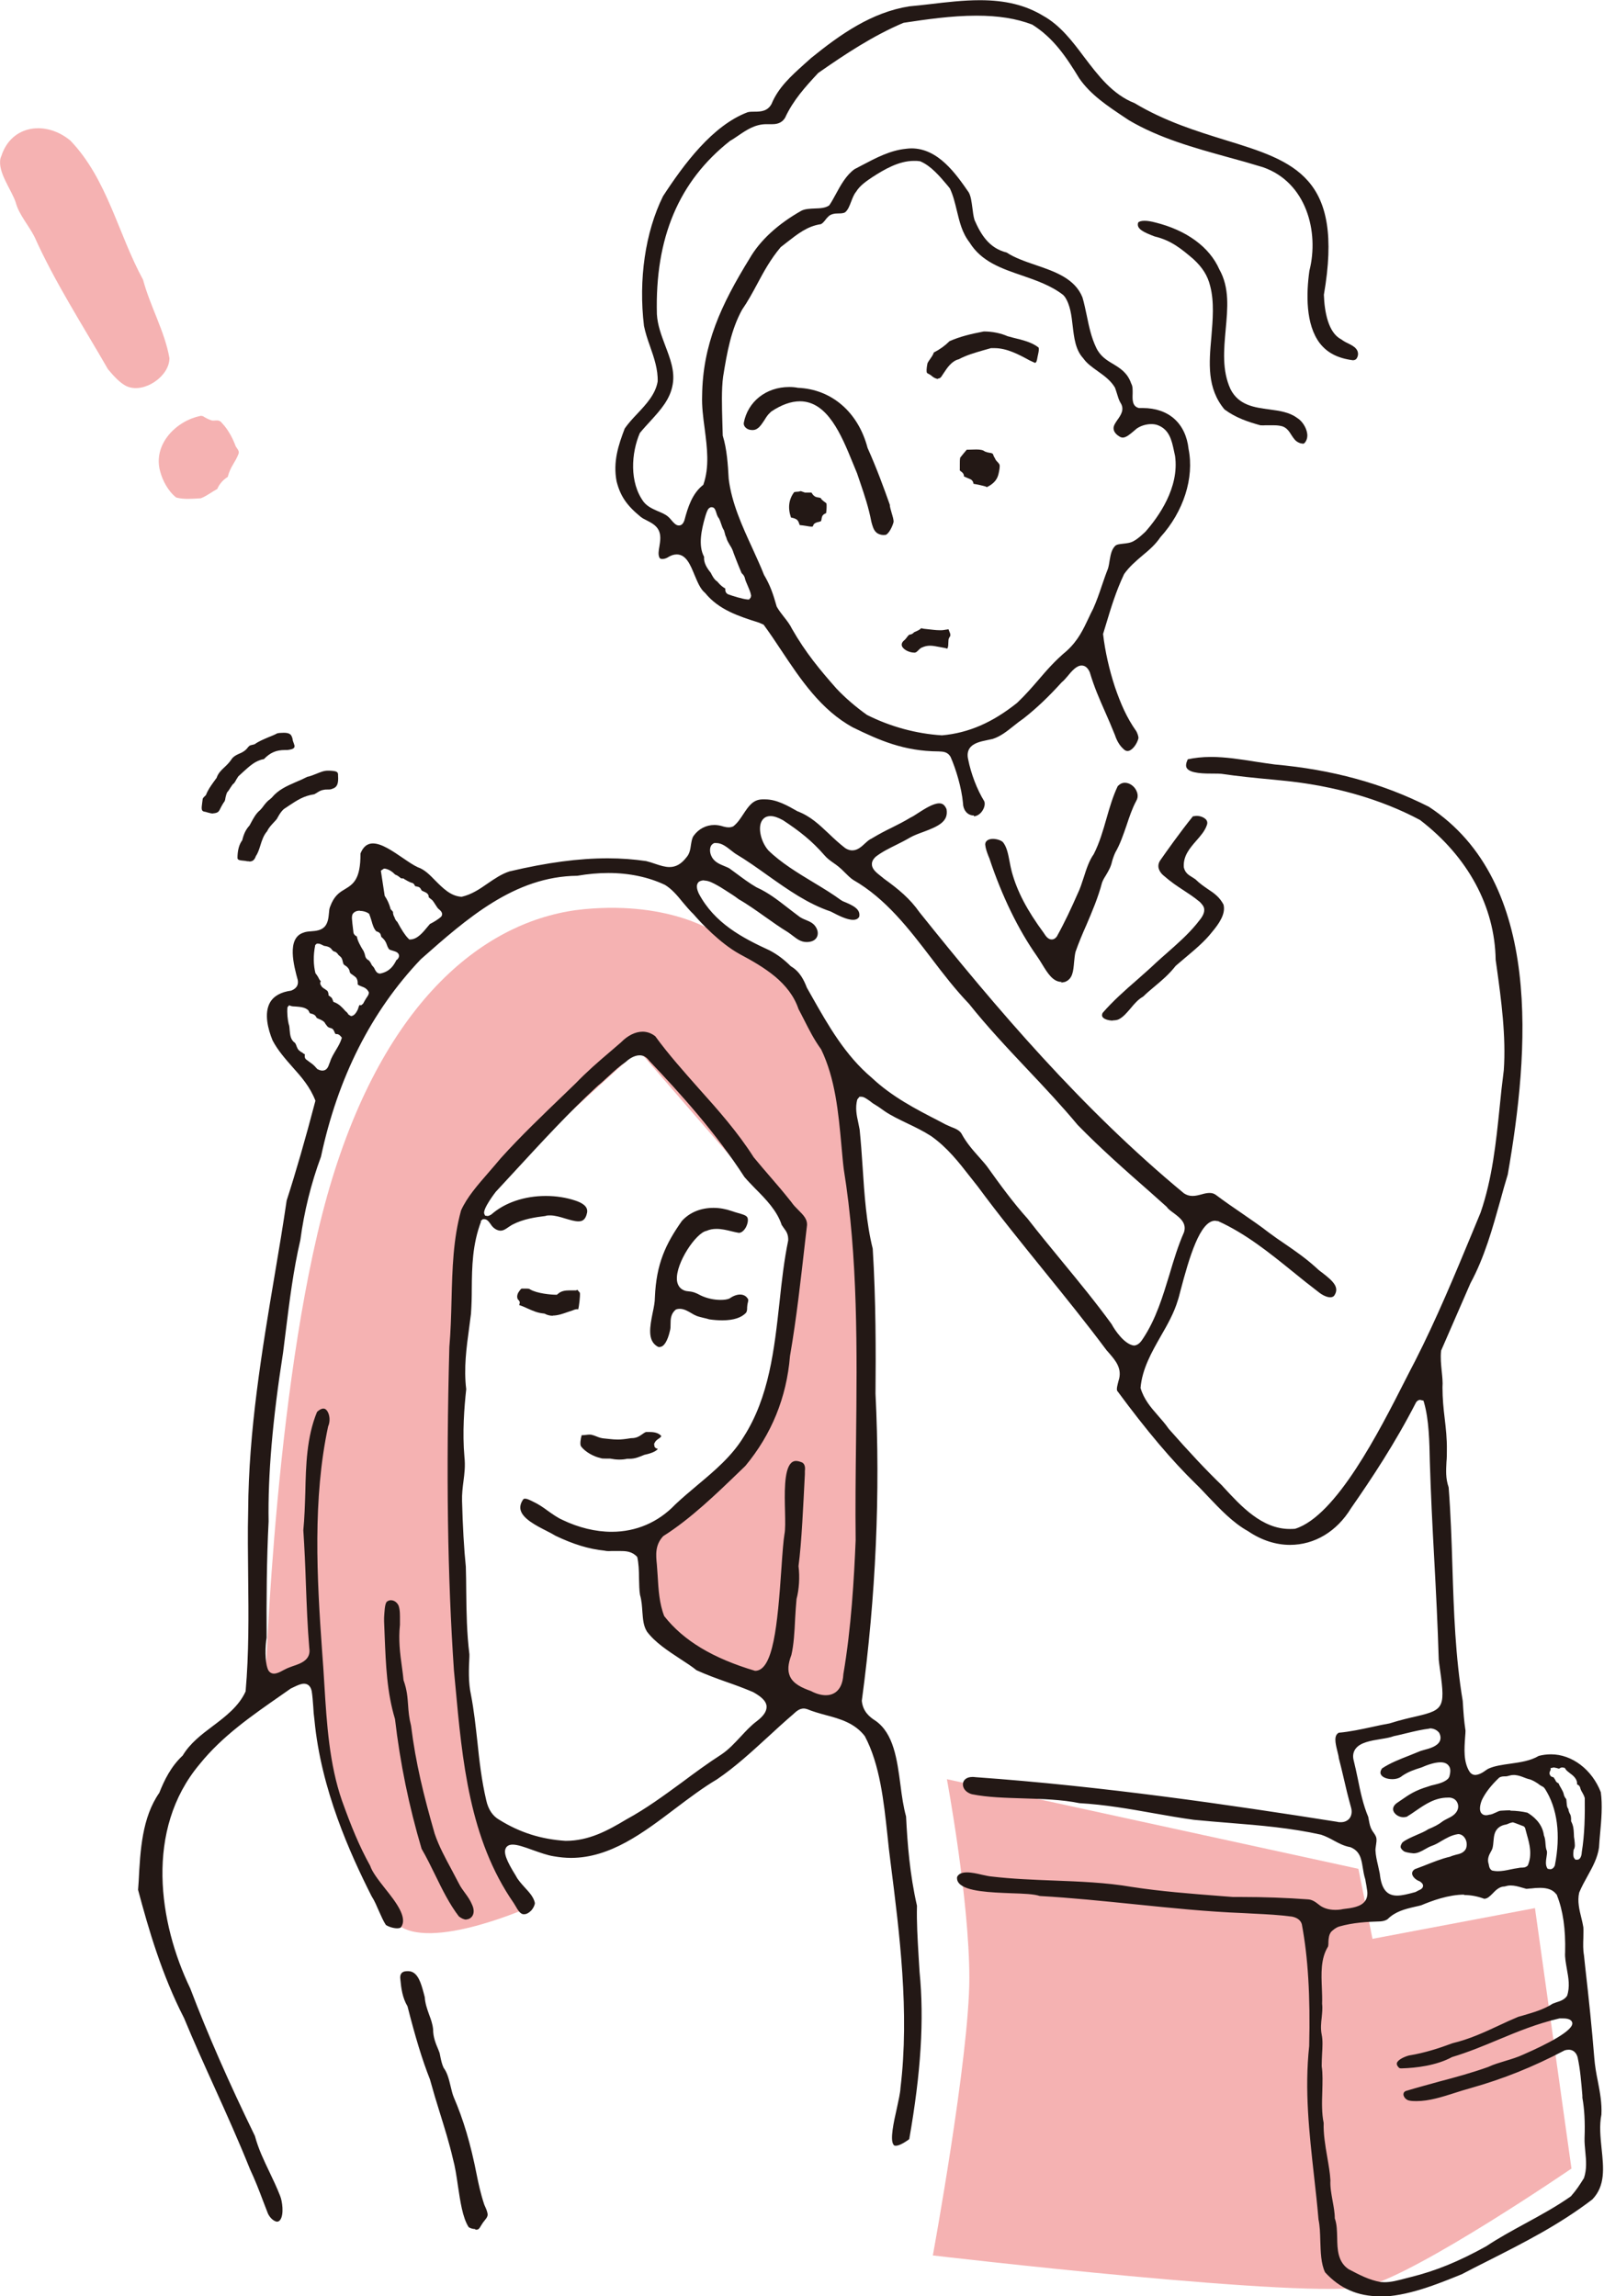 <?xml version="1.0" encoding="UTF-8"?>
<svg id="_レイヤー_2" data-name="レイヤー 2" xmlns="http://www.w3.org/2000/svg" viewBox="0 0 80.85 115.76">
  <defs>
    <style>
      .cls-1 {
        fill: #f5b2b2;
      }

      .cls-1, .cls-2 {
        fill-rule: evenodd;
      }

      .cls-2 {
        fill: #231815;
      }
    </style>
  </defs>
  <g id="_イラスト" data-name="イラスト">
    <g>
      <path class="cls-1" d="M47.73,89.7s1.13,6.07,1.13,10.02-1.84,13.98-1.84,13.98c0,0,19.2,2.26,21.88,1.55s10.31-5.93,10.31-5.93l-1.84-13.13-8.19,1.55-.71-3.53-20.75-4.52Z"/>
      <path class="cls-1" d="M13.38,84.85s.5-16.08,3.36-25.42,7.97-13.15,12.73-13.6c4.44-.41,6.71,1.26,6.71,1.26,0,0,5.23,3.24,5.73,5.98.5,2.74,2.37,17.7,1.62,25.17-.75,7.48-1.12,8.22-1.12,8.22l-9.1-3.61c-.5-.62-.5-5.48-.5-5.48,0,0,5.36-3.49,5.98-6.36s1.37-8.85,1.37-8.85l-7.98-9.22-8.22,7.48s-.97,11.78-.75,19.94c.37,13.71,3.36,15.83,3.36,15.83,0,0-5.36,2.37-6.73.62-1.37-1.74-3.74-8.1-3.74-8.6v-4.61l-2.74,1.25Z"/>
      <path class="cls-1" d="M.03,7.96c-.18.71.57,1.62.77,2.27.15.57.65,1.14.94,1.71,1.01,2.26,2.43,4.46,3.7,6.67.26.31.62.73.99.88.87.34,2.12-.54,2.11-1.44-.24-1.36-.97-2.6-1.33-3.95-1.26-2.31-1.8-5.07-3.66-7.01-1.22-1.02-2.97-.81-3.48.77l-.04.1Z"/>
      <path class="cls-1" d="M10.14,20.96c-1.27.24-2.46,1.46-2.06,2.83.11.41.38.96.8,1.29.4.11.83.06,1.24.04.29-.11.55-.32.83-.47.11-.25.28-.45.53-.61.13-.52.39-.74.55-1.18.04-.13-.09-.26-.15-.36-.13-.37-.38-.85-.68-1.16-.16-.22-.32-.12-.51-.14-.15-.04-.34-.14-.46-.22l-.1-.02Z"/>
      <path class="cls-2" d="M65.65,22.36c-.06,0-.14-.02-.21-.06-.15-.07-.24-.21-.34-.36-.11-.18-.24-.38-.47-.45-.11-.03-.24-.05-.41-.05h-.46c-.08.01-.15,0-.23,0-.61-.17-1.23-.37-1.81-.8-.89-1.07-.78-2.33-.66-3.66.07-.86.15-1.75-.06-2.56-.13-.53-.39-.94-.86-1.37-.59-.5-1.1-.93-1.94-1.13-.53-.2-.94-.38-.83-.7.04-.05.15-.09.32-.09s.37.04.52.08c1.6.39,2.76,1.25,3.25,2.37.52.92.42,1.95.32,3.04-.09,1.01-.19,2.05.24,2.99.41.82,1.2.93,1.96,1.03.52.07,1.01.14,1.39.42.27.16.48.5.52.8.02.14,0,.34-.15.49-.01,0-.05.02-.09.02Z"/>
      <path class="cls-2" d="M47.28,19.1c-.11,0-.24-.08-.32-.15-.04-.04-.1-.07-.15-.1-.04-.02-.08-.04-.09-.06-.02-.05-.03-.18.03-.48.03-.06.08-.14.14-.22.07-.1.14-.2.18-.32.31-.16.56-.34.79-.57.52-.23,1.05-.36,1.73-.49.44,0,.86.09,1.2.24l.3.08c.45.11.92.22,1.26.49.02.04.02.15-.02.32l-.03.14c-.04.25-.07.31-.14.31l-.26-.12c-.53-.29-1.14-.62-1.77-.62-.06,0-.12,0-.18,0l-.39.11c-.41.12-.84.24-1.23.45-.36.09-.58.42-.77.71l-.12.18c-.04.05-.09.08-.15.08Z"/>
      <path class="cls-2" d="M44.53,26.97c-.14,0-.3-.06-.38-.15-.12-.11-.18-.33-.23-.52-.14-.73-.34-1.32-.55-1.94l-.17-.5-.23-.56c-.56-1.37-1.26-3.07-2.65-3.07-.44,0-.93.17-1.45.52l-.08.08c-.1.09-.18.22-.26.35-.11.16-.21.33-.35.42-.09.07-.19.08-.26.08h0c-.14,0-.27-.05-.35-.14-.06-.06-.09-.14-.08-.22.2-1.07,1.12-1.81,2.29-1.81.15,0,.29.01.44.04,1.7.07,3.04,1.23,3.51,3.03.47,1.05.81,1.99,1.12,2.86,0,.12.06.29.1.44.05.17.1.33.09.44-.06.23-.22.55-.38.64-.02,0-.06.01-.11.01Z"/>
      <path class="cls-2" d="M49.7,24.53c-.17-.05-.44-.11-.63-.14-.01-.08-.05-.2-.2-.25l-.12-.05c-.06-.03-.11-.05-.16-.07,0-.15-.1-.22-.16-.26-.05-.04-.06-.05-.05-.11,0-.09,0-.17,0-.25,0-.12,0-.24.02-.33.07-.09.29-.36.33-.4h.11c.12,0,.24-.01.37-.01.21,0,.35.03.43.1.1.04.15.05.21.06.07.01.14.02.18.05.02.01.04.07.05.1.02.05.04.09.07.13.02.07.08.14.14.2.04.04.07.08.09.12.03.1-.01.29-.04.43-.06.31-.23.51-.54.68h-.03s-.01.03-.01.03l-.06-.02Z"/>
      <path class="cls-2" d="M40.94,26.55c-.1,0-.21-.02-.32-.04-.11-.02-.22-.03-.31-.04-.04-.12-.07-.2-.12-.25-.08-.08-.21-.11-.32-.13-.17-.49-.11-.92.16-1.28.02,0,.07-.02.15-.02.06,0,.11-.01.17-.03h.02s.2.07.2.07h.33c.05.07.08.13.14.17.05.05.14.07.22.08.03,0,.09.02.11.03.03.07.12.14.19.19.04.03.09.06.1.09.01.09.01.28-.02.48-.08.03-.18.08-.21.2,0,.02-.02.06-.02.1,0,.03-.02.09-.03.1-.02.02-.08.03-.11.04-.09.02-.19.04-.26.13h0s-.04.1-.04.1c0,0-.02,0-.04,0Z"/>
      <path class="cls-2" d="M49.09,41.11c-.36,0-.55-.32-.55-.62-.07-.78-.36-1.73-.62-2.32-.15-.28-.39-.28-.61-.29-1.75-.01-2.99-.56-4.32-1.21-1.61-.88-2.63-2.41-3.62-3.9-.29-.44-.58-.87-.88-1.28l-.23-.1c-1.04-.33-2.03-.65-2.72-1.5-.24-.19-.38-.55-.53-.9-.21-.51-.42-1.04-.9-1.04-.15,0-.3.05-.47.16-.09.05-.19.07-.26.07h0c-.08,0-.11-.03-.13-.05-.09-.16-.05-.37-.01-.6.04-.26.09-.56-.05-.82-.13-.24-.37-.36-.58-.47-.12-.06-.22-.11-.31-.18-.71-.58-1.03-1.05-1.22-1.79-.19-.99.09-1.83.41-2.67.16-.23.38-.48.63-.74.45-.48.92-.98,1.03-1.63.02-.6-.18-1.19-.38-1.76-.13-.36-.24-.7-.31-1.04-.28-2.33.06-4.72.96-6.54,1.05-1.61,2.49-3.56,4.26-4.23.1-.03.23-.03.36-.03.31,0,.65-.02.85-.39.34-.83.99-1.41,1.62-1.98l.38-.34c1.48-1.2,3.05-2.3,4.94-2.6.34-.03.69-.07,1.04-.11.83-.1,1.7-.2,2.52-.2,1.29,0,2.3.25,3.18.78.87.48,1.49,1.3,2.08,2.09.7.92,1.42,1.88,2.54,2.32,1.53.92,3.15,1.42,4.57,1.86,3.48,1.07,6,1.85,4.97,7.8.03.86.22,1.92.88,2.25.09.07.21.14.34.2.16.08.32.16.41.28.1.12.12.29.05.43-.03.07-.09.14-.22.14-.77-.1-1.29-.38-1.66-.85-.73-.95-.69-2.52-.53-3.66.5-1.96-.15-4.46-2.34-5.22-.59-.18-1.18-.35-1.78-.51-1.69-.47-3.44-.95-4.98-1.86l-.21-.14c-.84-.56-1.72-1.14-2.29-1.97-.66-1.08-1.29-2.03-2.37-2.71-.81-.31-1.72-.45-2.81-.45-1.27,0-2.55.19-3.68.36-1.54.65-2.97,1.6-4.3,2.53-.65.7-1.26,1.37-1.67,2.26-.13.21-.33.32-.63.32-.05,0-.09,0-.14,0-.06,0-.12,0-.17,0-.57,0-1,.29-1.41.57-.14.09-.27.19-.42.27-2.59,2.04-3.79,4.9-3.69,8.74.03.55.23,1.07.42,1.58.25.66.49,1.28.38,1.94-.12.76-.61,1.3-1.13,1.87-.18.2-.36.39-.53.6-.43,1-.54,2.49.2,3.48.21.25.47.35.71.46.19.08.37.15.52.28.05.04.11.11.16.17.12.14.23.27.38.27.13,0,.22-.09.28-.27.17-.64.39-1.35.95-1.78.32-.91.19-1.88.07-2.82-.08-.59-.15-1.15-.13-1.67.03-2.58.94-4.56,2.4-6.93.52-.9,1.42-1.73,2.61-2.4.18-.09.43-.1.67-.11.28-.01.54-.02.73-.16.13-.19.21-.35.3-.51.27-.5.55-1.01.97-1.31l.36-.19c.74-.39,1.44-.76,2.24-.84.09-.01.18-.02.27-.02,1.35,0,2.24,1.28,2.89,2.22.11.2.14.47.18.76.03.22.05.43.11.63.32.73.73,1.42,1.62,1.64.39.26.93.45,1.46.63.97.33,1.98.68,2.36,1.63.09.3.15.61.22.93.11.54.23,1.1.47,1.6.2.43.53.64.86.83.37.23.72.44.91.99.08.13.07.32.07.5-.01.29-.03.65.32.73h.19c1.31,0,2.17.77,2.31,2.07.29,1.45-.25,3.15-1.42,4.44-.25.37-.56.64-.9.92-.33.28-.67.57-.93.94-.42.89-.66,1.7-.92,2.56l-.14.46c.1.87.31,1.8.6,2.68.29.84.59,1.54,1.08,2.23.03.06.12.25.1.36-.08.3-.33.63-.55.63-.07,0-.15-.04-.22-.12-.17-.15-.32-.4-.41-.68-.18-.45-.34-.82-.5-1.18-.29-.66-.54-1.22-.77-1.99-.1-.23-.24-.34-.41-.34-.26,0-.5.28-.72.55-.1.12-.21.24-.28.29-.67.74-1.28,1.32-1.93,1.83-.16.11-.33.24-.49.37-.34.27-.66.53-1.06.66-.08.02-.18.04-.28.06-.34.07-.72.15-.9.43-.09.15-.11.33-.06.54.14.72.45,1.53.81,2.11.05.12.02.3-.08.46-.1.17-.26.28-.42.3h-.02ZM46.07,8.11c-.76,0-1.48.42-2.1.82-.28.19-.63.42-.82.74-.11.13-.18.32-.25.5-.08.21-.16.42-.3.53-.07.05-.2.06-.33.06-.19,0-.41.02-.55.19-.03.03-.08.08-.12.14-.07.09-.14.17-.22.21-.69.1-1.18.5-1.71.91l-.32.25c-.52.62-.86,1.25-1.19,1.87-.23.43-.47.87-.76,1.29-.55,1.01-.75,2.12-.95,3.36-.09.65-.06,1.53-.04,2.3l.02.68c.21.68.26,1.45.3,2.18.15,1.22.68,2.38,1.2,3.51.2.45.41.89.58,1.33.31.52.46.96.64,1.6.11.19.23.35.35.5.16.2.32.41.42.62.69,1.21,1.42,2.08,2.24,3.01.43.46.99.94,1.54,1.33,1.19.6,2.5.95,3.78,1.03,1.34-.12,2.54-.64,3.79-1.64.41-.39.74-.77,1.06-1.14.41-.48.84-.98,1.44-1.48.58-.53.83-1.08,1.11-1.67.07-.15.14-.3.22-.45.17-.38.3-.75.43-1.14.1-.29.2-.59.32-.89.04-.14.06-.27.08-.4.05-.28.09-.54.27-.73.08-.09.24-.1.4-.12.19-.02.4-.04.57-.15.2-.11.4-.3.57-.46.66-.75,1.71-2.22,1.49-3.81-.02-.1-.04-.19-.06-.28-.11-.51-.23-1.08-.85-1.29-.1-.03-.19-.04-.29-.04-.25,0-.53.08-.74.23l-.14.12c-.18.15-.38.33-.56.33h0s-.1-.01-.14-.04c-.14-.08-.31-.22-.32-.41-.01-.15.09-.29.2-.45.17-.24.37-.53.14-.87-.07-.12-.12-.28-.17-.45-.03-.11-.07-.21-.1-.3-.22-.37-.55-.6-.87-.83-.28-.2-.55-.39-.73-.65-.39-.42-.46-1.03-.53-1.62-.06-.53-.12-1.07-.4-1.48l-.08-.09c-.6-.47-1.35-.73-2.07-.98-1.06-.36-2.06-.71-2.65-1.67-.38-.49-.5-1.03-.64-1.6-.09-.37-.18-.76-.35-1.12l-.12-.15c-.39-.46-.83-.99-1.38-1.22-.12-.02-.19-.02-.27-.02ZM35.81,25.58c-.13.04-.18.21-.24.39l-.03.1c-.18.63-.36,1.43-.05,2-.03.3.15.58.34.81.07.15.17.34.33.44l.05.06c.08.09.19.2.35.29-.01.09,0,.22.14.29.25.09.73.24.98.26h.08s.08-.1.08-.1l.02-.09c-.02-.16-.1-.33-.17-.5-.06-.14-.13-.29-.15-.41-.04-.12-.11-.18-.16-.23-.12-.29-.2-.48-.28-.69-.05-.14-.11-.27-.16-.43-.05-.13-.11-.23-.17-.32-.07-.12-.13-.22-.16-.35-.04-.08-.06-.14-.07-.2-.02-.06-.03-.12-.05-.17-.07-.1-.1-.21-.14-.32-.03-.1-.07-.2-.11-.28-.07-.07-.11-.2-.13-.27-.05-.15-.09-.29-.23-.29h-.06Z"/>
      <path class="cls-2" d="M46.09,32.9c-.27,0-.57-.16-.63-.34-.03-.1.01-.2.14-.3.05-.05.08-.09.11-.13.06-.08.11-.14.15-.14.11-.01.17-.07.22-.12.1-.05.25-.09.35-.2.07.02.2.04.34.05.2.02.4.05.58.05,0,0,.11,0,.11,0,.08,0,.16-.02.23-.03.05,0,.1-.02.12-.02,0,.02.07.17.09.24v.1s-.08.1-.09.19c0,.05-.01.11-.01.17,0,.11-.01.24-.06.28-.04-.02-.12-.04-.2-.05-.06-.01-.11-.02-.16-.03-.21-.04-.36-.07-.5-.07s-.27.03-.38.08c-.08.02-.15.09-.21.15-.07.07-.11.11-.18.12h-.03Z"/>
      <path class="cls-2" d="M10.75,41.01c-.09,0-.18-.02-.28-.05-.06-.02-.13-.04-.2-.05-.12-.04-.12-.14-.08-.43l.02-.15c0-.09.04-.12.1-.18l.07-.07c.11-.28.24-.45.38-.65l.16-.22c.07-.22.22-.37.38-.52.12-.11.24-.23.34-.37.12-.21.32-.28.54-.38.17-.09.23-.16.29-.23.03-.04.05-.07.09-.1.03-.03.09-.05.15-.06.05-.01.1-.02.14-.04.17-.13.44-.24.67-.34.17-.07.33-.13.45-.2l.11-.02c.07,0,.15-.01.23-.01.16,0,.26.03.32.08.07.06.1.16.12.25,0,.06.03.12.05.18.03.08.06.16.04.21-.03.1-.19.13-.36.15h-.12c-.44,0-.74.13-1.06.46-.41.06-.72.35-1.03.63-.09.08-.17.16-.26.24l-.1.16c-.06.11-.1.19-.18.24l-.11.16c-.06.1-.11.18-.17.24-.05.11-.06.18-.08.25-.01.08-.03.18-.06.22-.07.09-.12.19-.17.28-.05.1-.09.2-.16.25-.07.04-.15.06-.23.06h0Z"/>
      <path class="cls-2" d="M12.56,43.42c-.06,0-.11,0-.18-.02-.35-.03-.39-.05-.41-.14,0-.38.08-.69.24-.9.08-.33.18-.54.37-.75l.07-.13c.13-.24.25-.47.46-.64.08-.08.13-.15.18-.22.1-.13.2-.25.32-.33l.09-.08c.32-.39.74-.58,1.2-.78.2-.08.39-.17.59-.27.13-.02.29-.09.45-.15.2-.08.38-.16.58-.16h.1c.37.02.43.06.42.25.03.41-.05.59-.28.66-.08.04-.15.04-.24.04-.07,0-.15,0-.22.02-.14.02-.24.09-.32.14-.05.03-.1.06-.14.08-.53.08-.86.3-1.24.55l-.27.18c-.13.1-.22.24-.3.38l-.08.14c-.05.06-.11.13-.17.19-.12.13-.24.26-.32.43-.17.19-.26.46-.34.72-.06.19-.12.38-.22.52-.07.2-.16.28-.34.28h0Z"/>
      <path class="cls-2" d="M53.51,49.5c-.44,0-.71-.45-.98-.89-.09-.15-.18-.29-.27-.42-.93-1.32-1.76-3.02-2.39-4.92l-.05-.12c-.07-.18-.14-.37-.16-.57,0-.23.22-.29.39-.29s.39.06.5.16c.2.24.27.62.34.99.03.17.07.35.11.51.27.99.77,1.94,1.61,3.08.09.14.21.33.4.33.1,0,.19-.05.26-.15.4-.72.73-1.43,1.05-2.16.12-.24.21-.53.31-.83.13-.41.27-.84.5-1.16.29-.57.47-1.19.64-1.79.16-.56.33-1.14.57-1.64.12-.12.23-.17.36-.17.21,0,.44.14.56.36.06.11.15.33.01.56-.21.39-.35.82-.49,1.24-.16.46-.32.94-.56,1.35-.07.15-.13.32-.17.47-.06.27-.17.45-.28.64-.08.13-.16.25-.22.41-.2.76-.5,1.46-.79,2.14-.2.45-.39.9-.55,1.36-.04.17-.05.34-.07.51-.04.46-.07.85-.46,1-.06.01-.13.03-.19.03Z"/>
      <path class="cls-2" d="M56.1,51.45c-.24,0-.47-.08-.53-.19-.01-.02-.05-.08.01-.2.51-.59,1.13-1.14,1.74-1.67.31-.28.63-.55.93-.84.18-.17.37-.33.56-.5.52-.46,1.06-.93,1.51-1.48l.07-.09c.14-.17.32-.39.31-.62,0-.17-.13-.29-.22-.39-.34-.28-.6-.44-.84-.6-.32-.21-.61-.4-1-.74-.21-.18-.36-.47-.15-.77.28-.4,1-1.42,1.64-2.21.06,0,.12-.02.19-.02.2,0,.4.09.49.21.05.08.06.16.02.26-.1.29-.31.53-.53.78-.33.38-.67.77-.63,1.34.06.28.24.39.42.5.06.04.12.07.18.12.2.2.41.34.61.48.32.21.59.4.79.78.12.46-.21.95-.59,1.4-.35.45-.86.88-1.35,1.29-.16.13-.31.27-.47.4-.33.42-.67.71-1.04,1.02-.2.17-.41.34-.6.53-.24.13-.44.36-.63.59-.19.22-.36.43-.59.55-.07.04-.19.06-.32.06h0Z"/>
      <path class="cls-2" d="M33.26,67.91s-.08,0-.12-.03c-.52-.3-.38-1.01-.24-1.71.06-.28.11-.54.11-.77.07-1.7.55-2.7,1.36-3.85.4-.44.96-.66,1.6-.66.31,0,.62.06.91.16.11.04.22.07.32.1.21.06.41.11.47.22.06.11.02.34-.09.53-.1.16-.22.25-.34.25-.13-.02-.24-.05-.37-.08-.24-.06-.5-.12-.75-.12-.19,0-.35.03-.51.1-.53.1-1.55,1.62-1.49,2.47.03.35.25.56.6.58.25.02.4.1.59.2.33.16.7.23,1.01.23.18,0,.33-.02.45-.07.18-.13.37-.2.53-.2s.29.06.38.19c.05.06.04.1.02.2-.03.09-.03.17-.04.25,0,.1,0,.19-.05.27-.22.25-.63.39-1.2.39-.23,0-.46-.02-.66-.05-.09-.03-.18-.05-.27-.07-.11-.03-.22-.05-.36-.1-.08-.03-.17-.08-.27-.14-.17-.1-.37-.22-.58-.22-.07,0-.15.01-.21.04-.25.21-.26.48-.26.72,0,.12,0,.24-.03.34-.12.53-.31.82-.51.82h0Z"/>
      <path class="cls-2" d="M27.87,66.33c-.16,0-.3-.04-.43-.11-.35-.03-.58-.14-.83-.25-.14-.06-.28-.13-.44-.18l.03-.12c0-.08-.07-.14-.1-.17-.06-.13-.02-.25.02-.33.1-.15.14-.21.19-.21h.2c.13,0,.17.01.21.04.35.21,1.07.27,1.3.27h.05l.05-.04c.16-.15.36-.18.61-.18h.19s.12,0,.12,0l.07-.03s.02.04.04.06c.03.03.07.07.08.1.02.13-.04.69-.09.84,0-.01,0-.02-.03-.02-.02,0-.04,0-.06,0-.06.01-.13.03-.19.06-.07.02-.15.05-.24.08-.25.09-.51.18-.76.18h0Z"/>
      <path class="cls-2" d="M31.21,73.58c-.15,0-.3-.02-.46-.05,0,0-.21,0-.22,0-.13,0-.2,0-.27-.03-.33-.07-.78-.31-.98-.6-.05-.08-.02-.36.04-.55.02,0,.03,0,.05,0,.1,0,.24-.03.35-.03.07,0,.11.01.13.02.09.02.15.05.21.07.12.05.25.1.44.11l.19.02c.18.02.31.03.45.03.18,0,.36-.02.67-.07h.02c.26,0,.4-.1.53-.19.06-.04.12-.09.2-.12,0,0,.13,0,.2,0,.27,0,.46.07.57.2,0,.05-.08.1-.12.13-.08.05-.17.12-.21.21l-.03.06.02.14c.04.07.11.1.17.11-.13.18-.54.27-.68.3-.25.1-.45.2-.76.2h-.11c-.13.03-.26.04-.39.04Z"/>
      <path class="cls-2" d="M23.51,96.77c-.12,0-.25-.06-.38-.16-.47-.61-.84-1.36-1.19-2.08-.22-.45-.44-.9-.69-1.33-.64-2.16-1.08-4.31-1.34-6.54-.41-1.36-.46-2.72-.52-4.16l-.03-.77v-.18c.02-.3.03-.67.13-.8.08-.06.14-.08.21-.08.16,0,.31.1.39.27.08.23.07.48.07.75v.22c-.08.75,0,1.42.1,2.13.03.22.06.44.08.66.18.5.2.87.23,1.26.02.32.05.65.15,1.04.23,1.87.64,3.53,1.19,5.44.22.65.54,1.23.84,1.79.13.24.26.49.39.74.09.18.2.32.3.46.14.19.26.36.36.6.1.22.1.43,0,.57-.07.1-.18.16-.3.16h0Z"/>
      <path class="cls-2" d="M73.41,94.4c.06-.01.13-.02.19-.02.03,0,.05,0,.08,0-.09.01-.19.03-.27.05v-.04Z"/>
      <path class="cls-2" d="M69.55,115.76c-1.12,0-2.02-.4-2.76-1.21-.21-.44-.22-1.03-.24-1.59-.01-.38-.02-.74-.09-1.07-.06-.71-.14-1.43-.22-2.14-.25-2.25-.49-4.38-.25-6.61.06-2.54-.06-4.48-.37-6.13-.04-.15-.16-.32-.49-.39-.67-.09-1.31-.12-1.93-.15l-.56-.03c-1.81-.07-3.64-.26-5.41-.44-1.58-.16-3.22-.33-4.82-.42-.28-.1-.83-.12-1.46-.14-1-.04-2.24-.08-2.61-.5-.08-.09-.11-.19-.1-.31.06-.15.22-.24.5-.24.23,0,.51.06.76.12.19.04.36.08.5.09,1.02.12,2.07.16,3.09.2,1.31.05,2.66.1,3.94.32,1.49.23,2.94.34,4.47.46l.65.05h.44c1.12,0,2.24.04,3.33.12.21.01.36.11.55.26.2.17.49.27.83.27.13,0,.27-.01.39-.04.44-.05.91-.11,1.12-.41.11-.15.14-.36.09-.6-.01-.11-.04-.24-.06-.36l-.02-.12c-.07-.22-.1-.42-.13-.6-.07-.43-.13-.83-.62-1.03-.33-.06-.57-.19-.83-.33-.2-.11-.41-.22-.65-.3-1.52-.34-3.07-.47-4.57-.59-.62-.05-1.23-.1-1.84-.16-.66-.09-1.34-.21-2.02-.33-1.23-.22-2.49-.44-3.75-.51-.88-.18-1.86-.21-2.82-.24-.93-.03-1.8-.05-2.6-.21-.35-.1-.48-.35-.45-.55.02-.15.16-.32.47-.32.05,0,.1,0,.16.01,6.46.46,12.84,1.4,18.23,2.25.06.02.13.02.19.02.18,0,.33-.07.43-.19.11-.14.14-.34.08-.55-.15-.54-.27-1.03-.38-1.52-.08-.33-.15-.65-.24-.98,0-.08-.04-.2-.07-.34-.11-.44-.18-.79.07-.93.56-.05,1.12-.17,1.72-.3.27-.06.55-.12.84-.17.57-.18,1.02-.28,1.37-.36,1.45-.34,1.44-.47,1.13-2.68l-.02-.18c-.05-1.71-.14-3.45-.23-5.12-.09-1.63-.17-3.25-.22-4.89-.02-.95-.04-2.08-.29-2.94l-.03-.1-.17-.04c-.07,0-.14.04-.2.12-1.06,2.07-2.25,3.86-3.28,5.34-.72,1.18-1.84,1.85-3.08,1.85-.72,0-1.45-.24-2.11-.69-.76-.42-1.4-1.1-2.02-1.75-.21-.22-.41-.44-.62-.64-1.21-1.18-2.47-2.67-3.96-4.69-.04-.1.02-.3.07-.5.21-.62-.17-1.04-.47-1.39l-.14-.16c-.99-1.33-2.09-2.69-3.15-4-1.13-1.4-2.3-2.84-3.33-4.24-.14-.17-.27-.35-.41-.52-.56-.72-1.14-1.46-1.95-2.03-.39-.25-.8-.45-1.2-.64-.41-.2-.8-.38-1.15-.62,0,0-.33-.24-.44-.3-.09-.05-.18-.11-.26-.18-.21-.15-.34-.24-.46-.24h-.1l-.11.14c-.11.42-.03.8.05,1.16.02.12.05.24.07.35.06.6.11,1.25.15,1.89.09,1.4.19,2.84.51,4.12.16,2.55.16,5.25.14,7.31.25,5,.02,10.2-.69,15.48.05.55.41.83.68,1,.93.64,1.1,1.97,1.27,3.26.07.56.15,1.1.28,1.57.07,1.39.19,2.93.55,4.5-.02.84.03,1.65.08,2.51l.05.82c.24,2.41.07,5.09-.52,8.44-.37.27-.57.33-.68.33-.07,0-.09-.02-.11-.05-.19-.24.01-1.15.16-1.81.09-.42.18-.81.19-1.06.46-3.8-.05-7.81-.5-11.35-.06-.44-.11-.91-.16-1.4-.18-1.67-.38-3.56-1.14-4.98-.51-.66-1.25-.87-1.97-1.06-.33-.09-.65-.18-.94-.3-.07-.02-.12-.03-.16-.03-.22,0-.37.13-.53.28-.43.37-.86.76-1.28,1.15-.81.74-1.64,1.51-2.57,2.14-.71.42-1.41.95-2.1,1.47-1.61,1.22-3.28,2.49-5.26,2.49-.28,0-.57-.03-.86-.08-.33-.05-.71-.19-1.08-.32-.41-.15-.76-.27-1-.27-.2,0-.3.09-.34.17-.13.23.02.63.5,1.4.11.22.29.41.46.6.23.25.44.48.5.77,0,.1-.07.26-.19.39-.11.11-.23.18-.35.18-.04,0-.07,0-.11-.02-.12-.05-.22-.21-.31-.37-.04-.06-.07-.12-.11-.18-2.23-3.22-2.59-7.17-2.94-10.99l-.07-.74c-.32-4.72-.4-9.9-.23-16.29.07-.81.09-1.6.11-2.38.04-1.57.08-3.05.48-4.51.3-.67.84-1.28,1.35-1.87.22-.25.44-.51.65-.76,1.01-1.12,2.12-2.18,3.2-3.22l.58-.56c.55-.57,1.11-1.06,1.71-1.57l.57-.49c.33-.34.72-.54,1.09-.54.23,0,.45.08.64.23.66.91,1.44,1.78,2.19,2.63.97,1.08,1.97,2.21,2.77,3.47.33.4.59.7.84.99.35.4.67.78,1.06,1.27.1.15.23.28.36.41.24.24.44.44.43.74l-.09.77c-.22,1.93-.44,3.94-.77,5.84-.17,2.09-.93,3.95-2.25,5.54l-.28.27c-1.16,1.12-2.48,2.4-3.86,3.27-.42.45-.37.95-.32,1.44l.02.28.02.28c.04.68.08,1.39.33,2.03.97,1.24,2.46,2.13,4.58,2.76h0c.91,0,1.13-2.26,1.33-5.2.05-.75.1-1.39.15-1.68.05-.24.04-.66.03-1.15-.02-.87-.06-2.07.3-2.44.07-.07.15-.11.25-.11.09,0,.2.03.32.08.11.07.16.21.13.42v.17c-.08,1.53-.16,3.43-.32,4.63.07.55.03,1.17-.1,1.66-.03.31-.05.64-.07.98-.03.66-.07,1.34-.19,1.84-.17.45-.2.79-.07,1.08.17.38.61.58,1.06.74.26.14.52.21.75.21.25,0,.83-.1.88-1.06.4-2.34.54-4.84.62-6.76-.02-1.68,0-3.35.02-5.03.05-4.53.1-9.22-.62-13.67-.05-.4-.08-.81-.12-1.22-.15-1.65-.31-3.35-1.02-4.82-.37-.51-.61-1-.85-1.47-.1-.19-.19-.38-.29-.56-.45-1.34-1.72-2.11-2.98-2.78-.99-.55-1.95-1.58-2.31-2-.2-.19-.37-.4-.55-.61-.26-.32-.53-.65-.89-.87-.82-.39-1.8-.6-2.85-.6-.52,0-1.05.05-1.57.14-3.16.03-5.56,2.15-7.89,4.21-2.5,2.63-4.18,5.96-5.03,9.95-.5,1.35-.85,2.77-1.04,4.2-.35,1.5-.55,3.09-.74,4.63l-.13,1.04c-.53,3.38-.77,6.17-.73,8.52-.1,1.93-.11,3.96-.1,5.86-.07.39-.1,1.21.07,1.61.06.13.17.2.3.2.15,0,.31-.08.47-.17l.1-.05c.11-.06.25-.11.39-.16.39-.13.92-.31.82-.91-.09-1.06-.13-2.15-.17-3.21-.03-.91-.07-1.82-.13-2.73.06-.61.08-1.27.1-1.9.03-1.38.07-2.8.59-4.06.1-.1.22-.17.32-.17s.16.07.2.13c.13.2.15.53.04.77-.78,3.64-.57,7.62-.3,11.38.04.54.08,1.08.11,1.63.12,1.97.25,4.02.89,5.86.46,1.28.86,2.27,1.42,3.28.1.31.41.71.74,1.13.56.7,1.18,1.5.8,1.98,0,0-.05.04-.18.04-.19,0-.44-.08-.57-.17-.12-.18-.23-.43-.35-.7-.11-.25-.22-.52-.37-.75-1.07-2.12-2.55-5.37-2.88-8.89-.03-.21-.05-.44-.06-.67-.02-.27-.04-.55-.08-.79-.07-.3-.25-.36-.39-.36-.15,0-.32.08-.47.15-.07.03-.13.06-.19.09l-.5.35c-1.45,1.01-2.96,2.05-4.1,3.47-2.77,3.3-2.06,8-.47,11.3.87,2.29,1.94,4.73,3.26,7.44.18.67.45,1.22.73,1.81.18.38.37.77.54,1.21.11.26.2.93.01,1.2-.05.07-.1.1-.18.1-.18-.04-.34-.2-.44-.4l-.24-.62c-.21-.56-.42-1.1-.67-1.63-.56-1.4-1.19-2.8-1.8-4.15-.52-1.15-1.04-2.3-1.52-3.46-1.12-2.18-1.79-4.48-2.32-6.47l.03-.42c.08-1.58.17-3.22,1.04-4.47.25-.63.58-1.32,1.18-1.88.37-.62.95-1.06,1.51-1.48.65-.49,1.32-1,1.66-1.75.17-1.91.15-3.86.13-5.74-.01-1.14-.03-2.27,0-3.38.02-4.01.69-8.05,1.35-11.96.21-1.23.41-2.45.59-3.67.46-1.42.95-3.12,1.45-5.03-.27-.7-.71-1.2-1.14-1.68-.37-.42-.76-.86-1.02-1.36-.23-.56-.44-1.36-.13-1.91.19-.33.55-.53,1.07-.6.33-.13.36-.35.33-.53-.2-.73-.57-2.11.28-2.39.12-.05.25-.06.39-.07.24-.02.52-.04.7-.25.15-.18.18-.43.2-.65.01-.13.02-.25.06-.34.2-.55.47-.72.74-.88.41-.25.8-.48.79-1.8.18-.45.45-.51.63-.51.44,0,1,.39,1.5.73.28.19.54.37.76.47.33.11.6.38.88.67.39.39.78.79,1.33.82.52-.12.92-.4,1.31-.67.35-.24.7-.48,1.1-.61,1.91-.45,3.49-.66,4.96-.66.67,0,1.32.05,1.93.14.16.04.32.09.46.14.27.09.49.16.72.16.33,0,.6-.16.86-.5.15-.17.19-.4.22-.63.03-.17.05-.32.13-.44.25-.35.63-.55,1.05-.55.15,0,.31.03.46.08.11.03.19.04.26.04.09,0,.16-.02.23-.05.23-.18.37-.41.51-.62.26-.39.48-.73.95-.74.06,0,.11,0,.16,0,.57,0,1.13.32,1.62.6.66.25,1.1.68,1.58,1.13.26.25.53.5.83.73.13.08.24.11.35.11.26,0,.46-.18.64-.35.11-.1.22-.2.34-.25.38-.23.71-.4,1.02-.55.3-.15.6-.3.93-.5.11-.05.25-.14.4-.24.33-.21.75-.48,1.05-.48.12,0,.26.03.37.29.11.62-.39.86-1.17,1.15-.25.09-.49.18-.68.29-.22.13-.44.24-.66.35-.36.18-.74.36-1.07.62-.13.13-.19.25-.18.39.01.24.25.42.45.58.06.05.12.09.16.13.74.53,1.32,1.02,1.78,1.68,3.89,4.86,8.2,9.93,13.34,14.18.14.09.27.13.43.13s.31-.04.46-.08c.14-.04.27-.07.4-.07s.22.03.32.1c.44.33.89.64,1.33.94.46.32.92.63,1.34.96.27.2.54.39.81.57.54.37,1.04.72,1.53,1.16.09.09.22.2.36.3.53.41.88.73.59,1.15-.04.05-.11.08-.2.08-.16,0-.38-.1-.57-.25-.46-.35-.91-.71-1.35-1.07-1.15-.93-2.34-1.89-3.73-2.52h-.03s-.12-.02-.12-.02c-.76,0-1.3,1.83-1.75,3.54-.05.19-.09.36-.13.47-.19.64-.53,1.24-.86,1.81-.46.81-.94,1.65-1.02,2.61.17.58.52.98.86,1.37.19.22.39.44.56.69,1.02,1.16,1.91,2.11,2.68,2.85l.09.1c.86.93,1.92,2.1,3.33,2.1.09,0,.18,0,.27-.01,2.07-.64,4.24-4.91,5.54-7.47.19-.37.36-.71.51-.99,1.09-2.14,2.02-4.39,2.92-6.56l.38-.92c.59-1.71.78-3.54.96-5.3.06-.63.13-1.26.21-1.88.12-1.69-.13-3.56-.36-5.21l-.05-.35c-.04-2.69-1.4-5.2-3.81-7.05-1.96-1.05-4.36-1.74-6.95-1.99l-.5-.05c-.87-.08-1.76-.17-2.57-.29-.1-.01-.23-.01-.39-.01-.44,0-1.18,0-1.35-.28-.06-.1-.04-.25.05-.44.32-.07.71-.12,1.17-.12.73,0,1.5.12,2.25.24.34.05.66.1.97.14,2.89.26,5.42.95,7.76,2.13,5.8,3.8,5.05,12.4,3.98,18.54-.13.43-.26.88-.38,1.33-.39,1.39-.79,2.84-1.5,4.15l-.47,1.08c-.34.78-.66,1.52-1.01,2.32-.04.37,0,.7.03,1.03.03.28.06.56.04.82,0,.56.05,1.07.11,1.56.06.51.12,1.03.11,1.61,0,.21,0,.41-.02.59-.02.42-.05.82.11,1.28.1,1.29.15,2.68.19,4.02.07,2.23.15,4.54.52,6.75.04.63.06.96.14,1.5,0,.09-.01.2-.02.33-.04.58-.09,1.23.22,1.73.1.15.22.17.31.17l.11-.02c.15-.04.29-.13.41-.22l.11-.07c.32-.15.71-.2,1.13-.26.49-.07,1-.14,1.42-.39.18-.05.4-.08.62-.08,1.06,0,2.07.77,2.51,1.91.09.64.03,1.4-.04,2.13-.02.22-.04.44-.05.65-.07.52-.32.98-.57,1.43-.15.27-.31.56-.43.85-.1.43.01.88.11,1.28.04.17.08.33.1.47.01.15,0,.34,0,.53-.01.3-.02.6.03.87l.07.66c.17,1.49.33,3.01.45,4.51.03.4.1.8.18,1.19.11.57.21,1.11.18,1.68-.11.54-.05,1.14.01,1.72.1.96.2,1.87-.47,2.56-1.66,1.27-3.43,2.17-5.31,3.12-.42.21-.85.43-1.27.65-1.23.5-2.77,1.13-4.17,1.13ZM73.82,95.51c-.81,0-1.64.31-2.19.54-.1.03-.22.05-.34.08-.47.11-.96.23-1.35.62-.07.05-.2.1-.35.11-.68.02-1.4.06-2.09.26-.16.05-.29.16-.4.26-.12.16-.13.33-.14.5,0,.08,0,.17-.02.25-.38.61-.34,1.37-.31,2.12.01.26.02.52.01.76.03.25,0,.47-.02.7-.03.27-.06.55,0,.86.06.28.04.63.02.96-.01.22-.02.44-.02.63.06.39.04.82.03,1.28-.02.55-.03,1.11.07,1.58-.02.54.08,1.14.18,1.72.07.41.14.8.16,1.17-.02.35.05.7.11,1.04.05.28.11.58.11.88.11.31.11.63.12.97.01.6.03,1.22.57,1.59.59.31,1.03.54,1.61.65.07,0,.14.01.21.01.33,0,.66-.09.97-.17.12-.03.24-.06.35-.09,1.25-.31,2.39-.77,3.8-1.55.63-.42,1.31-.79,1.97-1.15.77-.42,1.56-.85,2.3-1.37.29-.33.44-.57.66-.92.15-.45.11-.89.07-1.31-.02-.24-.05-.48-.04-.72.03-.81-.01-1.47-.11-2.02v-.11c-.06-.68-.1-1.28-.24-1.93-.1-.34-.33-.38-.45-.38-.06,0-.13.01-.2.03-1.64.86-3.1,1.44-4.76,1.91-.25.07-.52.15-.79.24-.63.2-1.28.41-1.92.41-.13,0-.25,0-.38-.03-.17-.04-.27-.19-.28-.3,0-.08.03-.14.12-.18.56-.17,1.13-.32,1.7-.48.8-.21,1.64-.44,2.45-.73.3-.14.59-.22.88-.31.3-.09.6-.18.9-.32,1.17-.51,2.54-1.21,2.46-1.6-.05-.22-.37-.22-.51-.22h-.13c-1.13.26-2.12.67-3.08,1.07-.74.31-1.51.63-2.34.88-.79.43-1.82.55-2.54.57h0c-.09,0-.12-.01-.15-.05-.12-.12-.09-.2-.09-.22.05-.16.35-.31.61-.38.8-.13,1.53-.37,2.2-.62.84-.2,1.58-.54,2.35-.9.31-.15.63-.29.96-.43l.25-.07c.51-.15,1.04-.3,1.48-.59.05-.02.12-.04.19-.07.2-.06.42-.14.54-.33.15-.45.07-.9-.01-1.34-.05-.3-.11-.59-.09-.85.03-1.18-.11-2.12-.41-2.87v-.02s-.07-.08-.07-.08c-.16-.19-.42-.28-.78-.28-.15,0-.31.01-.45.03-.09,0-.17.02-.24.02-.06-.02-.16-.04-.25-.07-.17-.05-.35-.1-.55-.1-.11,0-.2.02-.3.05-.26,0-.45.19-.61.36-.14.14-.26.26-.42.26-.32-.12-.66-.19-1.03-.19ZM72.06,87.14c-.4.05-.78.14-1.15.23-.22.05-.44.11-.65.15-.18.07-.42.11-.67.15-.49.08-1.04.17-1.27.5-.1.14-.14.32-.1.52.08.32.15.65.22.98.13.65.27,1.32.53,1.93,0,.04.02.11.03.17.03.16.06.33.15.48.02.05.06.09.09.14.07.1.13.2.14.29.01.1,0,.2-.02.32-.01.09-.03.18-.03.27.01.25.07.52.13.77.03.14.06.29.09.42.08.75.34,1.1.87,1.1.26,0,.56-.08.93-.18l.13-.07c.11-.05.24-.1.25-.24,0-.13-.13-.2-.17-.23-.2-.07-.36-.23-.38-.37-.01-.09.03-.17.13-.24l.45-.17c.46-.18.89-.36,1.33-.46.11-.05.2-.07.3-.1.18-.04.39-.09.5-.3.07-.17.05-.4-.06-.55-.08-.12-.2-.19-.33-.19-.35.05-.6.21-.85.35-.16.1-.32.19-.5.25-.11.04-.21.1-.32.16-.19.11-.38.21-.58.21-.24-.02-.44-.07-.48-.1-.1-.07-.15-.14-.17-.2-.01-.07.02-.15.09-.25.17-.14.43-.25.7-.37.21-.09.43-.18.61-.3.27-.11.51-.23.7-.38.06-.05.15-.09.24-.14.18-.09.38-.18.5-.39.08-.15.08-.3.01-.44-.07-.14-.2-.22-.37-.24h-.1c-.64,0-1.13.33-1.61.66-.15.11-.31.21-.47.31-.03,0-.1.02-.16.02h0c-.23,0-.45-.15-.51-.33-.05-.18.08-.32.2-.4l.22-.15c.36-.25.67-.47,1.34-.67.11-.04.21-.07.32-.09.24-.06.5-.13.68-.3l.06-.09c.08-.27.07-.45-.03-.57-.08-.11-.22-.17-.41-.17-.3,0-.69.14-.96.26-.35.11-.66.21-.98.43-.11.1-.29.16-.49.16-.26,0-.5-.09-.57-.23-.05-.08-.03-.19.05-.31.42-.28.89-.46,1.4-.66.17-.07.35-.14.54-.22.04-.01.11-.03.17-.05.31-.08.69-.19.81-.46.05-.13.04-.26-.04-.41-.12-.15-.29-.22-.47-.22h0ZM76.22,91.88c-.07,0-.13.03-.18.05-.03.01-.06.03-.1.04-.19.03-.35.1-.46.22-.16.17-.18.4-.2.62-.01.12-.02.24-.05.36-.02.06-.05.13-.09.19-.09.16-.19.37-.1.62.02.13.05.26.18.32.11.02.19.03.26.03.22,0,.44-.04.66-.09.13-.03.26-.05.39-.07.05-.01.1-.02.14-.02.11,0,.24,0,.34-.11.23-.54.09-1.07-.04-1.53-.03-.11-.1-.37-.1-.37l-.06-.07-.42-.16-.12-.04h-.07ZM76.14,91.28c.28,0,.59.04.85.1.25.15.75.51.83,1.14.06.14.07.28.08.41.01.13.02.27.07.38.02.06,0,.2-.02.32-.03.18-.05.37.02.51l.04.07.13.02c.1,0,.18-.07.23-.18.31-1.56.13-2.9-.5-3.88h0s-.07-.08-.07-.08c-.12-.06-.2-.11-.27-.17-.14-.09-.3-.2-.5-.24-.06-.02-.13-.04-.2-.07-.13-.05-.27-.11-.48-.13h-.03c-.13,0-.2.02-.27.04-.1.03-.14.03-.19.03-.09,0-.2,0-.3.07-.42.4-.69.76-.86,1.11-.03.07-.18.44-.05.65.05.08.14.13.25.13.05,0,.11-.01.17-.03.1,0,.22-.06.33-.11.1-.05.19-.09.26-.09.2-.01.33-.02.46-.02ZM78.16,89.12v.11s-.12.17-.01.28c0,.04.09.07.16.09l.09.14c.03.1.11.14.16.16.03.09.09.18.14.27.05.09.1.18.12.27.02.13.09.21.13.26l.03.32c.02.1.05.15.08.18v.06s.05.14.05.14c.07.1.09.22.08.41.12.23.13.41.14.61,0,.14.01.23.03.33.02.2.05.37-.04.5-.04.32,0,.4.05.45l.04.05h.08c.13.01.23-.13.24-.38.15-.91.16-1.88.15-2.73-.04-.13-.08-.2-.12-.27-.05-.08-.09-.16-.11-.25-.03-.11-.12-.15-.16-.17.03-.26-.19-.44-.37-.57-.08-.06-.17-.13-.21-.2l-.04-.06-.12-.02c-.07,0-.12.03-.16.06,0,0,0,0,0,0-.03,0-.09-.02-.12-.03l-.15-.03-.14.03ZM24.25,61.57c-.44,1.17-.46,2.26-.47,3.41,0,.41-.01.82-.04,1.25l-.09.69c-.14,1.02-.28,2.07-.15,3.11-.1.92-.2,2.18-.09,3.42.05.46,0,.83-.05,1.23-.04.31-.08.63-.07.99.03,1.21.1,2.45.19,3.31.01.4.02.81.02,1.23.01,1.06.03,2.15.16,3.18v.12c-.03.61-.06,1.3.08,1.93.15.78.23,1.54.32,2.34.1.96.21,1.96.45,2.98.1.45.32.79.66.98,1.03.64,2.1.98,3.34,1.06h0c1.17,0,2.11-.51,3.06-1.08,1.01-.55,1.89-1.2,2.82-1.88.63-.47,1.28-.95,1.98-1.4.37-.25.67-.58.97-.9.25-.27.51-.55.79-.76.37-.28.52-.52.51-.76-.02-.31-.36-.54-.68-.72-.47-.2-.91-.36-1.34-.51-.51-.18-1-.36-1.51-.59-.22-.18-.51-.37-.82-.57-.62-.41-1.27-.83-1.68-1.38-.18-.29-.2-.61-.23-.99-.02-.27-.03-.55-.12-.86-.04-.23-.04-.53-.05-.84,0-.38-.02-.77-.09-1.07-.25-.28-.56-.3-.83-.3h-.49c-.15.01-.25,0-.33-.02-.79-.08-1.57-.32-2.47-.75-.11-.07-.28-.16-.46-.25-.53-.27-1.19-.61-1.3-1.05-.04-.17,0-.34.13-.53.03-.04.07-.04.1-.04.09,0,.22.06.38.14.3.14.53.3.76.47.24.17.49.35.74.46.81.39,1.67.6,2.48.6,1.24,0,2.35-.48,3.21-1.38.35-.33.73-.65,1.11-.97.86-.72,1.74-1.46,2.33-2.43,1.29-2.01,1.55-4.43,1.81-6.78.11-1.04.23-2.12.44-3.13.01-.3-.09-.45-.22-.62l-.11-.16c-.23-.71-.79-1.29-1.34-1.84-.19-.2-.38-.39-.54-.58-1.42-2.2-3.22-4.2-4.79-5.85-.15-.2-.31-.28-.49-.28-.29,0-.57.21-.71.34-.28.19-.57.45-.85.71-.18.16-.35.33-.53.47-1.49,1.37-2.86,2.87-4.19,4.31l-.97,1.05s-.68.87-.58,1.11l.04.09.12.02c.06,0,.12-.03.2-.08.67-.59,1.66-.93,2.74-.93.52,0,1.03.08,1.48.23.31.1.67.28.6.62-.08.38-.26.43-.44.43s-.41-.07-.65-.14c-.26-.08-.53-.16-.77-.16-.09,0-.17,0-.24.03-.5.06-1.11.15-1.65.43-.08.04-.14.09-.21.13-.14.1-.26.18-.41.18-.18-.01-.37-.13-.49-.33-.1-.14-.19-.25-.32-.25h-.07l-.12.1ZM35.49,44.38c-.09,0-.18.02-.26.07-.19.17-.07.45-.01.59.79,1.5,2.2,2.24,3.57,2.87.4.21.73.46,1.07.8.45.26.66.69.81,1.08l.26.46c.82,1.45,1.68,2.96,3.01,4.08,1.02.96,2.22,1.58,3.39,2.18l.34.18c.09.04.18.08.27.12.21.08.41.16.52.33.24.45.55.81.89,1.19.13.15.27.3.4.47.63.88,1.31,1.82,2.05,2.64.56.72,1.16,1.45,1.76,2.18.84,1.02,1.7,2.07,2.47,3.13.18.34.66,1.02,1.12,1.08.24,0,.39-.24.45-.33.67-1,1.01-2.15,1.35-3.26.21-.71.43-1.44.73-2.12.15-.47-.22-.74-.51-.96-.15-.11-.29-.21-.36-.32l-.84-.75c-1.22-1.07-2.48-2.18-3.65-3.38-.79-.95-1.68-1.9-2.55-2.82-1-1.06-2.03-2.16-2.93-3.29-.68-.71-1.3-1.51-1.89-2.29-1.13-1.48-2.3-3.01-3.94-3.95-.14-.09-.29-.24-.42-.37-.24-.25-.42-.38-.58-.49-.17-.12-.31-.22-.44-.37-.65-.75-1.28-1.24-2.1-1.78-.25-.14-.46-.21-.63-.21-.22,0-.38.1-.47.3-.16.36,0,1.02.36,1.43.62.61,1.47,1.13,2.3,1.63.5.3.97.59,1.35.87l.1.06c.54.22.9.4.83.78-.05.1-.15.16-.31.16h0c-.32,0-.76-.23-1.03-.37l-.1-.05c-1.15-.39-2.13-1.08-3.16-1.81-.53-.38-1.08-.77-1.65-1.11-.06-.04-.13-.1-.21-.16-.22-.17-.46-.37-.74-.37h-.11c-.09.04-.15.1-.18.18-.05.13-.04.32.04.48.13.29.41.4.65.5.09.04.18.07.26.12l.3.22c.35.26.71.53,1.06.73.6.27,1.07.64,1.56,1.02.21.16.41.32.63.48.13.08.23.12.33.16.16.07.29.12.42.27.15.19.19.4.11.57-.08.17-.27.26-.52.26-.29,0-.48-.15-.69-.31-.08-.06-.17-.13-.26-.19-.38-.23-.76-.5-1.14-.77-.44-.31-.9-.64-1.34-.89-.19-.15-.4-.28-.62-.42l-.3-.19-.14-.08c-.2-.11-.44-.25-.68-.25ZM14.49,50.77c-.03.3.01.63.06.85.04.09.04.19.05.3.02.2.03.42.19.59.1.06.12.13.14.18.04.11.08.24.21.31,0,.02.07.05.13.08v.02s.1.05.1.05c-.02.08-.02.18.05.25l.2.15c.14.1.19.13.37.34.13.07.2.08.26.08.23,0,.3-.2.35-.35l.04-.1c.06-.2.18-.39.29-.58.11-.18.22-.37.28-.56l.02-.07-.05-.06s-.09-.12-.2-.12h-.05s-.04-.03-.04-.03c-.05-.12-.08-.22-.18-.26l-.1-.03c-.09-.03-.12-.08-.14-.11l-.07-.09c-.05-.13-.22-.2-.34-.25-.03-.01-.07-.03-.1-.05-.06-.13-.12-.18-.34-.23l-.08-.15c-.17-.16-.42-.17-.64-.19-.1,0-.19-.01-.24-.03l-.09-.03-.09.11ZM15.89,47.64c-.11.54-.09,1.02.01,1.42.11.14.15.22.2.32l.02.03.05.05c-.04.07-.04.16.02.23.02.06.1.12.17.16l.1.07c.06.03.08.09.1.2v.06s.06.04.06.04q.1.07.12.12l.07.17.06.02c.22.09.37.24.55.45.06.04.09.08.11.11l.03.05s.12.08.13.08c.19,0,.3-.24.35-.34.03-.1.06-.2.09-.22l.07.02.1-.08.05-.09s.07-.13.11-.19c.07-.1.14-.19.13-.3-.09-.18-.22-.24-.36-.29-.08-.03-.18-.07-.2-.11,0-.11,0-.2-.05-.28-.02-.07-.11-.12-.17-.17l-.1-.07c-.06-.03-.08-.08-.1-.19-.06-.14-.14-.19-.2-.23-.04-.02-.07-.05-.08-.06-.03-.03-.04-.1-.05-.13-.02-.09-.04-.2-.13-.27l-.09-.08c-.1-.15-.18-.17-.24-.18l-.08-.07c-.09-.16-.28-.19-.41-.21-.14-.07-.21-.11-.29-.11h-.07l-.08.07ZM18.13,45.91c-.2,0-.3.09-.35.16-.06.12-.04.24-.03.35,0,.04.01.08.01.12l.05.42c0,.15.12.22.18.25.02.19.18.49.34.74l.05.13s.02.08.03.12c.03.13.13.19.19.22l.08.11.06.12.11.13c.08.16.14.3.31.3.49-.1.68-.4.82-.68.05-.02.15-.13.13-.25-.03-.14-.17-.18-.3-.22-.07-.02-.18-.05-.21-.09-.05-.08-.08-.14-.1-.21-.04-.12-.09-.24-.28-.4l-.04-.14c-.05-.09-.14-.12-.21-.14-.13-.13-.19-.34-.24-.52-.04-.12-.07-.24-.11-.32v-.03s-.08-.06-.08-.06c-.11-.06-.25-.1-.39-.1ZM19.2,43.91l.19,1.25c.14.21.22.39.29.63v.03s.09.1.09.1c.04.05.05.06.04.11.02.12.05.17.07.2.04.14.1.2.15.25.21.39.38.66.55.83l.05.05h.07c.35-.02.63-.37.86-.65l.11-.13c.22-.11.42-.24.56-.36.14-.17-.02-.31-.1-.38-.03-.02-.07-.06-.08-.08-.04-.06-.07-.1-.1-.15-.04-.06-.08-.13-.12-.18-.03-.05-.09-.09-.14-.13-.02-.02-.08-.06-.08-.07.01-.19-.17-.25-.26-.29l-.1-.05c-.03-.07-.07-.15-.16-.18l-.17-.04s-.04-.13-.14-.16c-.09-.02-.16-.06-.24-.1-.05-.03-.1-.06-.16-.09,0-.04-.11-.04-.16-.04-.14-.11-.17-.14-.3-.19-.16-.16-.31-.26-.51-.3h-.06s-.15.1-.15.1Z"/>
      <path class="cls-2" d="M23.95,112.37c-.13,0-.27-.05-.33-.1-.31-.49-.42-1.31-.54-2.09-.07-.49-.14-.95-.25-1.35-.18-.78-.42-1.55-.65-2.29-.18-.57-.35-1.14-.51-1.72-.39-.98-.75-2.18-1.13-3.68-.26-.43-.32-.93-.36-1.36-.02-.14,0-.24.06-.31.08-.09.2-.1.3-.1.04,0,.09,0,.14.01.4.08.55.63.67,1.07l.06.23c.02.32.12.6.22.88.09.24.17.46.2.73,0,.41.13.72.27,1.05l.06.16.03.15c.04.21.09.42.17.59.19.25.27.59.35.92.05.2.09.39.16.56.49,1.14.85,2.34,1.16,3.92.08.41.2.96.38,1.5l.07.16c.05.11.09.23.1.33,0,.11-.05.18-.14.29l-.1.13s-.06.09-.09.14c-.08.14-.12.2-.21.21h-.08Z"/>
    </g>
  </g>
</svg>